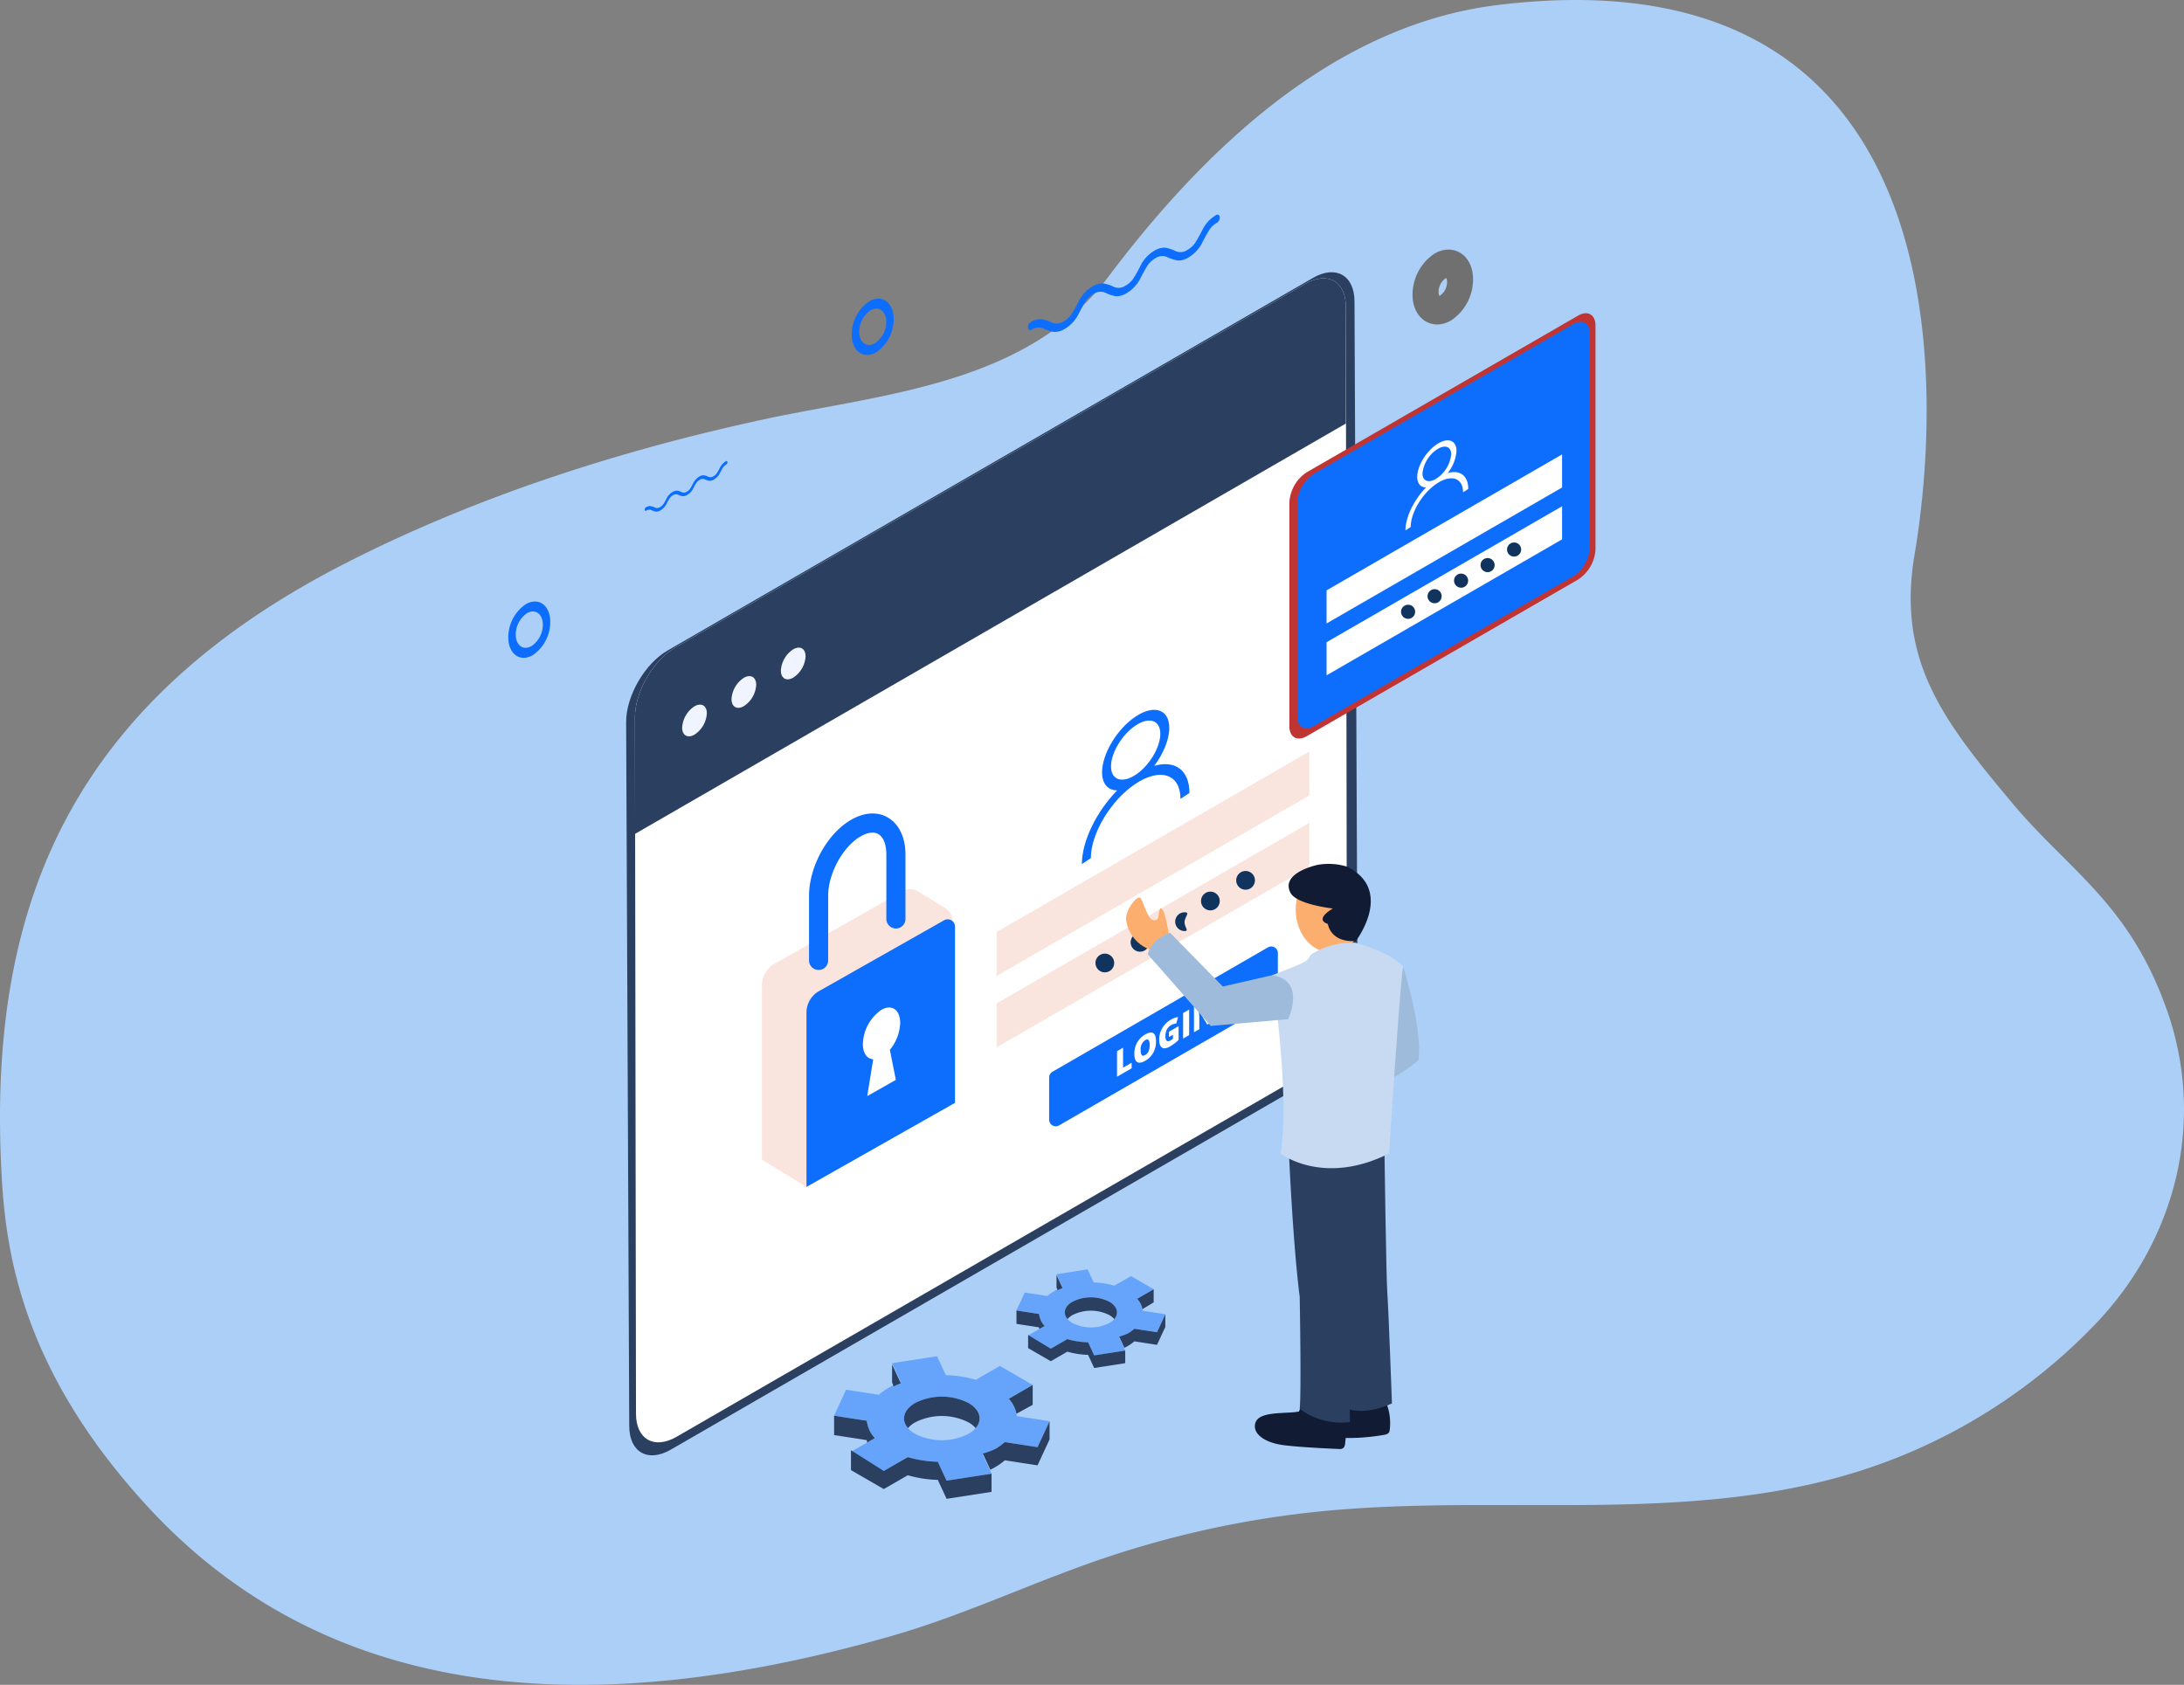 <svg xmlns="http://www.w3.org/2000/svg" width="470.737" height="363.188" viewBox="0 0 470.737 363.188"><rect x="0" y="0" width="470.737" height="363.188" fill="#808080" stroke="none"/><g transform="translate(-493.202 -163.572)"><g transform="translate(493.202 163.572)"><path d="M780.886,348.974c-8.145-22.708-20.971-29.618-33.17-44.184-14.9-17.789-24.949-30.721-21.08-53.6,6.322-37.389,9.028-130.636-89.955-118.448-35.478,4.37-63.513,31.556-83.909,58.694-17.354,23.093-48.572,25.13-73.7,30.513-30.873,6.616-62.324,16.608-90.888,31.247-58.829,30.152-76.4,73.5-74,128.959.724,16.756,3.1,43.148,31.4,74.031,38.2,41.683,93.717,47.265,160.533,28.122,15.295-4.382,29.751-11.255,44.8-16.428a211.373,211.373,0,0,1,48.345-10.5c38.375-3.71,78.155,3,114.968-8.458a121.294,121.294,0,0,0,51.419-31.89C783.23,398.619,789.483,372.942,780.886,348.974Z" transform="translate(-313.972 -131.651)" fill="#abcff7"/><g transform="translate(109.549 46.275)"><g transform="translate(0 0)"><g transform="translate(0)"><g transform="translate(70.221 246.074)"><path d="M1861.968,1538.81l-7.052-1.091-2.6,5.6,7.055,1.091a6.587,6.587,0,0,0,1.733,3.738l-5.163,2.981,7.1,4.1,5.163-2.98a25.973,25.973,0,0,0,6.474,1l1.89,4.073,9.7-1.5-1.889-4.071a17.73,17.73,0,0,0,2.617-1.226,12.982,12.982,0,0,0,2.123-1.511l7.051,1.091,2.6-5.6-7.055-1.091a6.589,6.589,0,0,0-1.732-3.738l5.162-2.98-7.1-4.1-5.163,2.98a25.99,25.99,0,0,0-6.474-1l-1.89-4.073-9.7,1.5,1.889,4.071a17.726,17.726,0,0,0-2.617,1.226A12.994,12.994,0,0,0,1861.968,1538.81Zm7.822,1.779a12.723,12.723,0,0,1,11.512,0c3.179,1.835,3.179,4.811,0,6.646a12.723,12.723,0,0,1-11.512,0C1866.611,1545.4,1866.611,1542.424,1869.79,1540.589Z" transform="translate(-1852.317 -1530.501)" fill="#0d6efd" opacity="0.44"/><g transform="translate(0 1.54)"><path d="M1927.361,1580.369c-2.229-1.833-1.927-4.38.911-6.019a12.723,12.723,0,0,1,11.512,0c2.535,1.464,3.046,3.651,1.539,5.409a5.879,5.879,0,0,0-1.539-1.238,12.722,12.722,0,0,0-11.512,0,5.879,5.879,0,0,0-1.539,1.238A5.092,5.092,0,0,0,1927.361,1580.369Z" transform="translate(-1910.799 -1565.802)" fill="#2b4061"/><path d="M2011.274,1604.942a12.993,12.993,0,0,0,2.123-1.511l7.052,1.091,2.582-5.563.018,0-.018.038.018,0-.018.039.018,0-.018.039.018,0-.018.038.018,0-.018.039.018,0-.018.039.018,0-.018.038.018,0-.018.039.018,0-.018.039.018,0-.018.038.018,0-.018.039.018,0-.018.039.018,0-.018.038.018,0-.018.039.018,0-.018.039.018,0-.018.039.018,0-.018.039.018,0-.018.039.018,0-.018.039.018,0-.018.038.018,0-.018.039.018,0-.018.039.018,0-.018.039.018,0-.018.039.018,0-.018.039.018,0-.018.038.018,0-.018.039.018,0-.018.039.018,0-.018.039.018,0-.018.039.018,0-.018.039.018,0-.018.038.018,0-.018.039.018,0-.018.039.018,0-.018.038.018,0-.018.039.018,0-.018.039.018,0-.018.038.018,0-.018.039.018,0-.018.039.018,0-.018.038.018,0-.018.039.018,0-.018.039.018,0-.018.038.018,0-.018.039.018,0-.018.039.018,0-.018.038.018,0-.018.039.018,0-.018.039.018,0-.018.039.018,0-.018.039.018,0-.018.039.018,0-.018.039.018,0-.018.038.018,0-.018.039.018,0-.018.038.018,0-.018.039.018,0-.018.039.018,0-.018.039.018,0-.018.038.018,0-.018.039.018,0-.018.038.018,0-.018.039.018,0-.018.039.018,0-.018.039.018,0-.018.039.018,0-.018.039.018,0-.018.039.018,0-.018.039.018,0-.018.039.018,0-.018.039.018,0-.018.039.018,0-.018.039.018,0-.018.039.018,0-.018.039.018,0-.018.039.018,0-.018.039.018,0-.018.038.018,0-.018.039.018,0-.018.039.018,0-.018.039.018,0-.018.039.018,0-.018.039.018,0-.018.038.018,0-.018.039.018,0-.018.039.018,0-.018.038.018,0-.018.038.018,0-.018.039.018,0-.018.039.018,0-.018.039.018,0-.018.039.018,0-.018.038.018,0-.018.038.018,0-.018.039.018,0-.018.039.018,0-.018.039.018,0-.018.039.018,0-.018.039.018,0-.018.039.018,0-2.6,5.6-7.052-1.091a13.007,13.007,0,0,1-2.123,1.511c-.324.187-.661.361-1,.529l.277.6-1.889-4.071A17.7,17.7,0,0,0,2011.274,1604.942Z" transform="translate(-1976.59 -1586.457)" fill="#2b4061"/><path d="M1877.091,1635.178l5.163-2.98a25.978,25.978,0,0,0,6.474,1l1.89,4.073,9.7-1.5-.018,0,.018.039-.018,0,.018.038-.018,0,.018.038-.018,0,.018.039-.018,0,.018.038-.018,0,.018.039-.018,0,.018.039-.018,0,.018.038-.018,0,.018.039-.018,0,.018.039-.018,0,.018.038-.018,0,.018.039-.018,0,.018.039-.018,0,.018.039-.018,0,.018.039-.018,0,.018.039-.018,0,.018.039-.018,0,.018.038-.018,0,.018.039-.018,0,.018.039-.018,0,.018.039-.018,0,.018.039-.018,0,.018.038-.018,0,.018.039-.018,0,.018.039-.018,0,.018.039-.018,0,.018.039-.018,0,.018.039-.018,0,.018.039-.018,0,.018.038-.018,0,.018.039-.018,0,.018.039-.018,0,.018.039-.018,0,.018.039-.018,0,.018.039-.018,0,.018.038-.018,0,.018.039-.018,0,.018.039-.018,0,.018.038-.018,0,.018.038-.018,0,.018.039-.018,0,.018.038-.018,0,.018.038-.018,0,.018.039-.018,0,.018.039-.018,0,.018.038-.018,0,.018.039-.018,0,.018.038-.018,0,.018.039-.018,0,.018.039-.018,0,.018.038-.018,0,.018.038-.018,0,.018.039-.018,0,.018.038-.018,0,.018.039-.018,0,.018.039-.018,0,.018.039-.018,0,.018.038-.018,0,.018.039-.018,0,.018.039-.018,0,.018.039-.018,0,.018.039-.018,0,.018.039-.018,0,.018.038-.018,0,.018.039-.018,0,.018.039-.018,0,.018.039-.018,0,.018.039-.018,0,.018.039-.018,0,.018.038-.018,0,.018.039-.018,0,.018.039-.018,0,.018.039-.018,0,.018.039-.018,0,.018.039-.018,0,.018.038-.018,0,.018.039-.018,0,.018.039-.018,0,.018.039-.018,0,.018.039-.018,0,.018.039-.018,0,.018.039-.018,0,.018.038-.018,0,.018.039-.018,0,.018.039-.018,0,.018.038-.018,0,.018.039-.018,0,.018.039-.018,0,.018.038-.018,0,.018.039-.018,0,.018.038-.018,0,.018.038-.018,0,.018.039-.018,0,.018.038-.018,0,.018.039-.018,0,.018.039-.018,0,.018.038-.018,0,.018.038-.018,0,.018.039-.018,0,.018.038-.018,0,.018.038-9.7,1.5-1.89-4.073a26,26,0,0,1-6.474-1l-5.163,2.981-7.1-4.1.036-.021-.036-.021.036-.021-.036-.021.036-.021-.036-.021.036-.021-.036-.021.036-.021-.036-.021.036-.02-.036-.021.036-.021-.036-.021.036-.021-.036-.021.036-.021-.036-.021.036-.021-.036-.021.036-.021-.036-.021.036-.021-.036-.021.036-.021-.036-.021.036-.021-.036-.021.036-.021-.036-.021.036-.021-.036-.021.036-.021-.036-.021.036-.021-.036-.021.036-.021-.036-.021.036-.021-.036-.021.036-.021-.036-.021.036-.021-.036-.021.036-.021-.036-.02.036-.021-.036-.021.036-.021-.036-.021.036-.021-.036-.021.036-.021-.036-.021.036-.021-.036-.021.036-.021-.036-.021.036-.021-.036-.021.036-.021-.036-.021.036-.021-.036-.021.036-.021-.036-.021.036-.021-.036-.021.036-.021-.036-.021.036-.021-.036-.021.036-.021-.036-.021.036-.02-.036-.021.036-.021-.036-.021.036-.021-.036-.021.036-.021-.036-.021.036-.021-.036-.02.036-.021-.036-.021.036-.021-.036-.021.036-.021-.036-.021.036-.021-.036-.021.036-.021-.036-.021.036-.021-.036-.02.036-.021-.036-.021.036-.02-.036-.021.036-.021-.036-.021.036-.021-.036-.021.036-.021-.036-.021.036-.021-.036-.02.036-.021-.036-.021.036-.021-.036-.021.036-.021-.036-.021.036-.021-.036-.021.036-.021-.036-.021.036-.021-.036-.02.036-.021-.036-.021.036-.021-.036-.021.036-.021-.036-.02.036-.021-.036-.021.036-.021-.036-.021.036-.021-.036-.021.036-.02-.036-.021.036-.021-.036-.021.036-.021-.036-.02.036-.021-.036-.021.036-.021-.036-.021.036-.021-.036-.021.036-.021-.036-.021.036-.021-.036-.021.036-.021-.036-.02.036-.021-.036-.021.036-.021-.036-.021.036-.021-.036-.02.036-.021-.036-.021.036-.021-.036-.021.036-.021-.036-.021.036-.021-.036-.021.036-.021-.036-.021.036-.021-.036-.021.036-.021-.036-.021.036-.021-.036-.021.036-.021-.036-.021.036-.021-.036-.021.036-.021-.036-.021.036-.021-.036-.021.036-.021-.036-.021.036-.021-.036-.021.036-.021-.036-.021.036-.021-.036-.021.036-.021-.036-.021.036-.02-.036-.021.036-.021-.036-.021.036-.021-.036-.021.036-.021-.036-.021.036-.021-.036-.02.036-.021-.036-.021Z" transform="translate(-1866.364 -1611.987)" fill="#2b4061"/><path d="M1852.335,1593.006l-.018,0,7.055,1.091a6.587,6.587,0,0,0,1.733,3.738l-1.657.957c-.033-.174-.06-.349-.075-.524l-7.055-1.091.018-.038-.018,0,.018-.039-.018,0,.018-.038-.018,0,.018-.038-.018,0,.018-.039-.018,0,.018-.038-.018,0,.018-.039-.018,0,.018-.039-.018,0,.018-.039-.018,0,.018-.038-.018,0,.018-.039-.018,0,.018-.039-.018,0,.018-.039-.018,0,.018-.039-.018,0,.018-.039-.018,0,.018-.039-.018,0,.018-.039-.018,0,.018-.039-.018,0,.018-.038-.018,0,.018-.038-.018,0,.018-.039-.018,0,.018-.039-.018,0,.018-.039-.018,0,.018-.039-.018,0,.018-.038-.018,0,.018-.038-.018,0,.018-.039-.018,0,.018-.038-.018,0,.018-.039-.018,0,.018-.039-.018,0,.018-.039-.018,0,.018-.038-.018,0,.018-.039-.018,0,.018-.038-.018,0,.018-.039-.018,0,.018-.039-.018,0,.018-.039-.018,0,.018-.038-.018,0,.018-.039-.018,0,.018-.038-.018,0,.018-.039-.018,0,.018-.039-.018,0,.018-.039-.018,0,.018-.038-.018,0,.018-.039-.018,0,.018-.038-.018,0,.018-.039-.018,0,.018-.039-.018,0,.018-.039-.018,0,.018-.039-.018,0,.018-.039-.018,0,.018-.038-.018,0,.018-.038-.018,0,.018-.039-.018,0,.018-.039-.018,0,.018-.039-.018,0,.018-.039-.018,0,.018-.039-.018,0,.018-.039-.018,0,.018-.038-.018,0,.018-.039-.018,0,.018-.039-.018,0,.018-.038-.018,0,.018-.039-.018,0,.018-.039-.018,0,.018-.038-.018,0,.018-.039-.018,0,.018-.038-.018,0,.018-.039-.018,0,.018-.039-.018,0,.018-.038-.018,0,.018-.038-.018,0,.018-.039-.018,0,.018-.038-.018,0,.018-.039-.018,0,.018-.039-.018,0,.018-.038-.018,0,.018-.038-.018,0,.018-.039-.018,0,.018-.038-.018,0,.018-.039-.018,0,.018-.039-.018,0,.018-.038-.018,0,.018-.038-.018,0,.018-.039-.018,0,.018-.039-.018,0,.018-.039-.018,0,.018-.039-.018,0,.018-.038-.018,0,.018-.038-.018,0,.018-.039-.018,0,.018-.039-.018,0,.018-.039-.018,0,.018-.038-.018,0,.018-.038-.018,0,.018-.039-.018,0,.018-.039-.018,0,.018-.039-.018,0,.018-.039-.018,0,.018-.038-.018,0Z" transform="translate(-1852.317 -1581.723)" fill="#2b4061"/><path d="M1913.546,1542.736l-.277-.6.018,0-.018-.038.018,0-.018-.039.018,0-.018-.039.018,0-.018-.039.018,0-.018-.039.018,0-.018-.039.018,0-.018-.039.018,0-.018-.039.018,0-.018-.039.018,0-.018-.038.018,0-.018-.039.018,0-.018-.039.018,0-.018-.039.018,0-.018-.039.018,0-.018-.039.018,0-.018-.039.018,0-.018-.038.018,0-.018-.039.018,0-.018-.039.018,0-.018-.039.018,0-.018-.039.018,0-.018-.038.018,0-.018-.039.018,0-.018-.039.018,0-.018-.039.018,0-.018-.039.018,0-.018-.039.018,0-.018-.039.018,0-.018-.038.018,0-.018-.039.018,0-.018-.039.018,0-.018-.038.018,0-.018-.039.018,0-.018-.039.018,0-.018-.038.018,0-.018-.039.018,0-.018-.039.018,0-.018-.039.018,0-.018-.039.018,0-.018-.038.018,0-.018-.038.018,0-.018-.039.018,0-.018-.039.018,0-.018-.038.018,0-.018-.039.018,0-.018-.038.018,0-.018-.038.018,0-.018-.039.018,0-.018-.039.018,0-.018-.039.018,0-.018-.039.018,0-.018-.038.018,0-.018-.039.018,0-.018-.039.018,0-.018-.039.018,0-.018-.039.018,0-.018-.038.018,0-.018-.038.018,0-.018-.039.018,0-.018-.039.018,0-.018-.039.018,0-.018-.039.018,0-.018-.038.018,0-.018-.039.018,0-.018-.039.018,0-.018-.039.018,0-.018-.039.018,0-.018-.039.018,0-.018-.038.018,0-.018-.039.018,0-.018-.039.018,0-.018-.039.018,0-.018-.039.018,0-.018-.039.018,0-.018-.038.018,0-.018-.039.018,0-.018-.039.018,0-.018-.039.018,0-.018-.039.018,0-.018-.039.018,0-.018-.038.018,0-.018-.038.018,0-.018-.038.018,0-.018-.038.018,0-.018-.039.018,0-.018-.039.018,0-.018-.039.018,0-.018-.039.018,0-.018-.038.018,0-.018-.038.018,0-.018-.038.018,0-.018-.039.018,0-.018-.039.018,0-.018-.038.018,0-.018-.038.018,0-.018-.039.018,0-.018-.038.018,0-.018-.038.018,0-.018-.039.018,0-.018-.039.018,0,1.872,4.033c-.557.21-1.094.444-1.613.7Z" transform="translate(-1900.767 -1538.007)" fill="#2b4061"/><path d="M2037.637,1566.891a6.812,6.812,0,0,0-1.657-3.214l5.162-2.98-.036.021.036.021-.036.021.036.021-.036.021.036.021-.036.02.036.021-.036.021.036.021-.036.021.036.021-.036.02.036.021-.036.021.036.021-.036.021.036.021-.036.021.036.021-.036.021.036.021-.036.021.036.021-.036.02.036.021-.036.02.036.021-.036.021.036.021-.036.021.036.021-.036.021.036.021-.036.021.036.021-.036.02.036.021-.036.02.036.021-.036.021.036.021-.036.021.036.021-.036.021.036.021-.036.021.036.02-.036.021.036.021-.036.02.036.021-.036.021.036.021-.036.021.036.021-.036.021.036.021-.036.021.036.02-.036.021.036.021-.036.021.036.021-.036.021.036.021-.036.021.036.021-.036.021.036.021-.036.021.036.02-.036.021.036.021-.036.021.036.021-.036.021.036.021-.036.021.036.021-.036.021.036.021-.036.021.036.021-.036.021.036.021-.036.021.036.021-.036.021.036.021-.036.021.036.021-.036.021.036.021-.036.021.036.021-.036.021.036.021-.036.02.036.021-.036.021.036.021-.036.021.036.021-.036.021.036.021-.036.021.036.021-.036.021.036.021-.036.021.036.021-.036.021.036.021-.036.021.036.021-.036.021.036.021-.036.021.036.021-.036.021.036.021-.036.02.036.021-.036.02.036.021-.036.021.036.021-.036.021.036.021-.036.021.036.021-.036.021.036.021-.036.021.036.021-.036.021.036.021-.036.021.036.021-.036.021.036.021-.036.021.036.021-.036.021.036.02-.036.021.036.02-.036.021.036.021-.036.021.036.02-.036.021.036.02-.036.021.036.021-.036.021.036.021-.036.021.036.021-.036.02.036.021-.036.021.036.02-.036.021.036.02-.036.021.036.021-.036.021.036.021-.036.021.036.021-.036.021.036.021-.036.021.036.021-.036.021.036.02-.036.021.036.021-.036.021.036.021-.036.021.036.021-.036.021.036.021-.036.021.036.021-.036.021.036.021-.036.021.036.02-.036.021.036.021-.036.021.036.021-.036.021.036.021-.036.021.036.021-.036.021.036.021Z" transform="translate(-1998.309 -1556.043)" fill="#2b4061"/></g></g><g transform="translate(109.531 227.357)"><path d="M2050.636,1444.993l-4.872-.754-1.8,3.87,4.874.754a4.553,4.553,0,0,0,1.2,2.582l-3.567,2.059,4.907,2.833,3.567-2.059a17.965,17.965,0,0,0,4.473.691l1.306,2.814,6.7-1.037-1.305-2.813a12.237,12.237,0,0,0,1.808-.847,9,9,0,0,0,1.467-1.044l4.872.754,1.8-3.87-4.874-.754a4.552,4.552,0,0,0-1.2-2.582l3.567-2.059-4.908-2.833-3.567,2.059a17.959,17.959,0,0,0-4.473-.691l-1.306-2.814-6.7,1.037,1.305,2.813a12.287,12.287,0,0,0-1.808.847A9,9,0,0,0,2050.636,1444.993Zm5.4,1.229a8.79,8.79,0,0,1,7.954,0c2.2,1.268,2.2,3.324,0,4.592a8.79,8.79,0,0,1-7.954,0C2053.844,1449.546,2053.844,1447.49,2056.041,1446.222Z" transform="translate(-2043.968 -1439.252)" fill="#0d6efd" opacity="0.44"/><g transform="translate(0 1.064)"><path d="M2095.817,1473.706c-1.54-1.267-1.332-3.026.629-4.158a8.792,8.792,0,0,1,7.954,0c1.751,1.011,2.1,2.523,1.063,3.737a4.069,4.069,0,0,0-1.063-.855,8.791,8.791,0,0,0-7.954,0,4.064,4.064,0,0,0-1.063.855A3.516,3.516,0,0,0,2095.817,1473.706Z" transform="translate(-2084.373 -1463.641)" fill="#2b4061"/><path d="M2153.793,1490.684a8.979,8.979,0,0,0,1.467-1.044l4.872.754,1.784-3.844.012,0-.012.026.012,0-.012.026.012,0-.012.026.012,0-.012.026.012,0-.012.027.012,0-.012.027.012,0-.012.027.012,0-.012.027.012,0-.012.027.012,0-.012.026.012,0-.012.027.012,0-.012.026.012,0-.012.026.012,0-.012.027.012,0-.012.027.012,0-.012.027.012,0-.012.027.012,0-.012.027.012,0-.012.027.012,0-.012.027.012,0-.012.027.012,0-.012.026.012,0-.012.026.012,0-.012.026.012,0-.012.027.012,0-.012.027.012,0-.012.027.012,0-.012.027.012,0-.012.027.012,0-.012.027.012,0-.012.026.012,0-.012.027.012,0-.012.027.012,0-.012.026.012,0-.012.027.012,0-.012.027.012,0-.012.027.012,0-.012.027.012,0-.012.027.012,0-.012.027.012,0-.012.027.012,0-.012.027.012,0-.012.026.012,0-.012.026.012,0-.012.027.012,0-.012.027.012,0-.012.027.012,0-.012.027.012,0-.012.027.012,0-.012.027.012,0-.012.027.012,0-.012.027.012,0-.012.027.012,0-.012.026.012,0-.012.027.012,0-.012.027.012,0-.012.027.012,0-.012.027.012,0-.012.027.012,0-.012.027.012,0-.012.027.012,0-.012.027.012,0-.012.027.012,0-.012.027.012,0-.012.027.012,0-.012.027.012,0-.012.027.012,0-.012.027.012,0-.012.027.012,0-.012.027.012,0-.012.027.012,0-.012.027.012,0-.012.026.012,0-.012.027.012,0-.012.027.012,0-.012.027.012,0-.012.027.012,0-.012.027.012,0-.012.027.012,0-.012.027.012,0-.012.027.012,0-.012.027.012,0-.012.027.012,0-.012.027.012,0-.012.027.012,0-.012.026.012,0-.012.027.012,0-.012.027.012,0-.012.027.012,0-.012.027.012,0-.012.027.012,0-.012.027.012,0-.012.026.012,0-.012.026.012,0-.012.026.012,0-.012.026.012,0-.012.027.012,0-.012.027.012,0-.012.027.012,0-.012.027.012,0-1.8,3.87-4.872-.754a8.987,8.987,0,0,1-1.467,1.044c-.224.129-.457.25-.694.365l.191.412-1.305-2.813A12.223,12.223,0,0,0,2153.793,1490.684Z" transform="translate(-2129.83 -1477.912)" fill="#2b4061"/><path d="M2061.084,1511.575l3.567-2.059a17.955,17.955,0,0,0,4.473.691l1.306,2.814,6.7-1.037-.012,0,.012.027-.012,0,.012.027-.012,0,.012.027-.012,0,.012.027-.012,0,.012.027-.012,0,.012.027-.012,0,.012.027-.012,0,.012.026-.012,0,.012.026-.012,0,.012.027-.012,0,.012.027-.012,0,.012.027-.012,0,.012.027-.012,0,.012.027-.012,0,.012.027-.012,0,.012.027-.012,0,.012.027-.012,0,.012.027-.012,0,.012.026-.012,0,.012.026-.012,0,.012.027-.012,0,.012.027-.012,0,.012.027-.012,0,.012.027-.012,0,.012.027-.012,0,.012.027-.012,0,.012.026-.012,0,.012.026-.012,0,.012.026-.012,0,.012.026-.012,0,.012.027-.012,0,.012.027-.012,0,.012.027-.012,0,.012.027-.012,0,.012.027-.012,0,.012.027-.012,0,.012.027-.012,0,.012.026-.012,0,.012.026-.012,0,.012.026-.012,0,.012.027-.012,0,.012.027-.012,0,.012.027-.012,0,.012.027-.012,0,.012.027-.012,0,.012.027-.012,0,.012.027-.012,0,.012.027-.012,0,.012.026-.012,0,.012.026-.012,0,.012.027-.012,0,.012.027-.012,0,.012.027-.012,0,.012.027-.012,0,.012.027-.012,0,.012.027-.012,0,.012.027-.012,0,.012.027-.012,0,.012.027-.012,0,.012.026-.012,0,.012.027-.012,0,.012.027-.012,0,.012.027-.012,0,.012.027-.012,0,.012.027-.012,0,.012.027-.012,0,.012.027-.012,0,.012.027-.012,0,.012.027-.012,0,.012.026-.012,0,.012.027-.012,0,.012.027-.012,0,.012.027-.012,0,.012.026-.012,0,.012.027-.012,0,.012.027-.012,0,.012.027-.012,0,.012.027-.012,0,.012.027-.012,0,.012.026-.012,0,.012.027-.012,0,.012.027-.012,0,.012.027-.012,0,.012.027-.012,0,.012.027-.012,0,.012.027-.012,0,.012.027-.012,0,.012.027-.012,0,.012.027-.012,0,.012.026-.012,0,.012.027-.012,0,.012.026-.012,0,.012.027-.012,0,.012.027-.012,0,.012.027-.012,0,.012.027-.012,0,.012.027-.012,0,.012.027-.012,0,.012.027-.012,0,.012.026-.012,0,.012.026-6.7,1.037-1.306-2.814a17.966,17.966,0,0,1-4.473-.691l-3.567,2.059-4.907-2.833.025-.014-.025-.014.025-.014-.025-.014.025-.014-.025-.014.025-.014-.025-.014.025-.014-.025-.014.025-.014-.025-.014.025-.014-.025-.014.025-.014-.025-.014.025-.014-.025-.014.025-.014-.025-.014.025-.014-.025-.014.025-.014-.025-.015.025-.014-.025-.014.025-.014-.025-.014.025-.014-.025-.014.025-.014-.025-.014.025-.014-.025-.014.025-.014-.025-.014.025-.014-.025-.014.025-.014-.025-.014.025-.014-.025-.014.025-.014-.025-.014.025-.014-.025-.014.025-.014-.025-.014.025-.014-.025-.014.025-.014-.025-.014.025-.014-.025-.014.025-.014-.025-.014.025-.014-.025-.014.025-.014-.025-.014.025-.014-.025-.014.025-.014-.025-.014.025-.014-.025-.014.025-.014-.025-.014.025-.014-.025-.014.025-.014-.025-.014.025-.014-.025-.014.025-.014-.025-.014.025-.014-.025-.014.025-.014-.025-.014.025-.014-.025-.014.025-.014-.025-.014.025-.014-.025-.014.025-.014-.025-.014.025-.014-.025-.014.025-.014-.025-.014.025-.014-.025-.014.025-.014-.025-.014.025-.014-.025-.014.025-.014-.025-.014.025-.014-.025-.014.025-.014-.025-.014.025-.014-.025-.014.025-.014-.025-.014.025-.014-.025-.014.025-.014-.025-.014.025-.014-.025-.014.025-.014-.025-.014.025-.014-.025-.014.025-.014-.025-.014.025-.014-.025-.014.025-.014-.025-.014.025-.014-.025-.014.025-.014-.025-.014.025-.014-.025-.014.025-.014-.025-.014.025-.014-.025-.014.025-.014-.025-.014.025-.014-.025-.014.025-.014-.025-.014.025-.014-.025-.014.025-.014-.025-.014.025-.014-.025-.014.025-.014-.025-.014.025-.014-.025-.014.025-.014-.025-.014.025-.014-.025-.014.025-.014-.025-.014.025-.014-.025-.014.025-.014-.025-.014.025-.014-.025-.014.025-.014-.025-.014.025-.014-.025-.014.025-.014-.025-.014.025-.014-.025-.014.025-.014-.025-.014.025-.014-.025-.014.025-.014-.025-.014.025-.014-.025-.014.025-.014-.025-.014.025-.014-.025-.014.025-.014-.025-.014.025-.014-.025-.014.025-.015-.025-.014.025-.014-.025-.014.025-.014-.025-.014.025-.015-.025-.014.025-.014-.025-.014.025-.014-.025-.014.025-.014-.025-.014.025-.014-.025-.014Z" transform="translate(-2053.673 -1495.552)" fill="#2b4061"/><path d="M2043.98,1482.437l-.012,0,4.874.754a4.554,4.554,0,0,0,1.2,2.582l-1.145.661c-.023-.12-.041-.241-.052-.362l-4.874-.754.012-.027-.012,0,.012-.027-.012,0,.012-.027-.012,0,.012-.027-.012,0,.012-.027-.012,0,.012-.027-.012,0,.012-.027-.012,0,.012-.027-.012,0,.012-.027-.012,0,.012-.027-.012,0,.012-.027-.012,0,.012-.027-.012,0,.012-.027-.012,0,.012-.026-.012,0,.012-.027-.012,0,.012-.027-.012,0,.012-.027-.012,0,.012-.027-.012,0,.012-.027-.012,0,.012-.027-.012,0,.012-.027-.012,0,.012-.027-.012,0,.012-.026-.012,0,.012-.027-.012,0,.012-.027-.012,0,.012-.027-.012,0,.012-.027-.012,0,.012-.027-.012,0,.012-.027-.012,0,.012-.027-.012,0,.012-.027-.012,0,.012-.027-.012,0,.012-.027-.012,0,.012-.026-.012,0,.012-.026-.012,0,.012-.026-.012,0,.012-.027-.012,0,.012-.027-.012,0,.012-.027-.012,0,.012-.027-.012,0,.012-.027-.012,0,.012-.027-.012,0,.012-.026-.012,0,.012-.026-.012,0,.012-.026-.012,0,.012-.027-.012,0,.012-.027-.012,0,.012-.027-.012,0,.012-.027-.012,0,.012-.027-.012,0,.012-.027-.012,0,.012-.027-.012,0,.012-.026-.012,0,.012-.026-.012,0,.012-.026-.012,0,.012-.026-.012,0,.012-.027-.012,0,.012-.027-.012,0,.012-.027-.012,0,.012-.027-.012,0,.012-.027-.012,0,.012-.027-.012,0,.012-.027-.012,0,.012-.026-.012,0,.012-.026-.012,0,.012-.026-.012,0,.012-.027-.012,0,.012-.027-.012,0,.012-.027-.012,0,.012-.027-.012,0,.012-.027-.012,0,.012-.027-.012,0,.012-.026-.012,0,.012-.026-.012,0,.012-.026-.012,0,.012-.026-.012,0,.012-.027-.012,0,.012-.027-.012,0,.012-.027-.012,0,.012-.027-.012,0,.012-.027-.012,0,.012-.027-.012,0,.012-.027-.012,0,.012-.027-.012,0,.012-.027-.012,0,.012-.026-.012,0,.012-.027-.012,0,.012-.027-.012,0,.012-.027-.012,0,.012-.027-.012,0,.012-.027-.012,0,.012-.027-.012,0,.012-.027-.012,0,.012-.027-.012,0,.012-.027-.012,0,.012-.026-.012,0,.012-.027-.012,0,.012-.027-.012,0,.012-.027-.012,0,.012-.027-.012,0Z" transform="translate(-2043.968 -1474.641)" fill="#2b4061"/><path d="M2086.271,1447.7l-.191-.413.012,0-.012-.027.012,0-.012-.027.012,0-.012-.027.012,0-.012-.027.012,0-.012-.027.012,0-.012-.027.012,0-.012-.027.012,0-.012-.027.012,0-.012-.026.012,0-.012-.027.012,0-.012-.027.012,0-.012-.027.012,0-.012-.027.012,0-.012-.027.012,0-.012-.027.012,0-.012-.027.012,0-.012-.027.012,0-.012-.026.012,0-.012-.026.012,0-.012-.027.012,0-.012-.027.012,0-.012-.027.012,0-.012-.027.012,0-.012-.027.012,0-.012-.027.012,0-.012-.027.012,0-.012-.027.012,0-.012-.027.012,0-.012-.026.012,0-.012-.027.012,0-.012-.027.012,0-.012-.027.012,0-.012-.027.012,0-.012-.027.012,0-.012-.027.012,0-.012-.027.012,0-.012-.027.012,0-.012-.027.012,0-.012-.026.012,0-.012-.027.012,0-.012-.026.012,0-.012-.027.012,0-.012-.027.012,0-.012-.027.012,0-.012-.027.012,0-.012-.027.012,0-.012-.027.012,0-.012-.026.012,0-.012-.026.012,0-.012-.026.012,0-.012-.026.012,0-.012-.027.012,0-.012-.027.012,0-.012-.027.012,0-.012-.027.012,0-.012-.027.012,0-.012-.027.012,0-.012-.027.012,0-.012-.026.012,0-.012-.026.012,0-.012-.027.012,0-.012-.027.012,0-.012-.027.012,0-.012-.027.012,0-.012-.027.012,0-.012-.027.012,0-.012-.027.012,0-.012-.027.012,0-.012-.026.012,0-.012-.026.012,0-.012-.026.012,0-.012-.027.012,0-.012-.027.012,0-.012-.027.012,0-.012-.027.012,0-.012-.027.012,0-.012-.027.012,0-.012-.027.012,0-.012-.026.012,0-.012-.026.012,0-.012-.026.012,0-.012-.026.012,0-.012-.027.012,0-.012-.027.012,0-.012-.027.012,0-.012-.027.012,0-.012-.027.012,0-.012-.027.012,0-.012-.027.012,0-.012-.027.012,0-.012-.026.012,0-.012-.027.012,0-.012-.027.012,0-.012-.027.012,0-.012-.027.012,0-.012-.027.012,0-.012-.027.012,0-.012-.027.012,0-.012-.027.012,0-.012-.027.012,0,1.293,2.786c-.385.145-.756.307-1.115.482Z" transform="translate(-2077.442 -1444.437)" fill="#2b4061"/><path d="M2172.008,1464.394a4.707,4.707,0,0,0-1.145-2.22l3.567-2.059-.025.014.025.014-.025.014.025.014-.025.014.025.014-.025.014.025.014-.025.014.025.014-.025.014.025.014-.025.014.025.014-.025.014.025.014-.025.014.025.014-.025.014.025.014-.025.014.025.014-.025.014.025.014-.025.014.025.014-.025.014.025.014-.025.014.025.014-.025.014.025.014-.025.014.025.014-.025.014.025.014-.025.014.025.014-.025.014.025.014-.025.014.025.014-.025.014.025.014-.025.014.025.014-.025.014.025.014-.025.014.025.014-.025.014.025.014-.025.014.025.014-.025.014.025.014-.025.014.025.014-.025.014.025.014-.025.014.025.014-.025.014.025.014-.025.014.025.014-.025.014.025.014-.025.014.025.014-.025.014.025.014-.025.014.025.014-.025.014.025.014-.025.014.025.014-.025.014.025.014-.025.014.025.014-.025.014.025.014-.025.014.025.014-.025.014.025.014-.025.014.025.014-.025.014.025.014-.025.014.025.014-.025.014.025.014-.025.014.025.014-.025.014.025.014-.025.014.025.014-.025.014.025.014-.025.014.025.014-.025.014.025.014-.025.014.025.014-.025.014.025.014-.025.014.025.014-.025.014.025.014-.025.014.025.014-.025.014.025.014-.025.014.025.014-.025.014.025.014-.025.014.025.014-.025.014.025.014-.025.014.025.014-.025.014.025.014-.025.014.025.014-.025.014.025.014-.025.014.025.014-.025.014.025.014-.025.014.025.014-.025.014.025.014-.025.014.025.014-.025.014.025.014-.025.014.025.014-.025.014.025.014-.025.014.025.014-.025.014.025.014-.025.014.025.014-.025.014.025.014-.025.014.025.014-.025.014.025.014-.025.014.025.014-.025.014.025.014-.025.014.025.014-.025.014.025.014-.025.014.025.014-.025.014.025.014-.025.014.025.014-.025.014.025.014-.025.014.025.014-.025.014.025.014-.025.014.025.014-.025.014.025.014-.025.014.025.014-.025.014.025.014-.025.014.025.014-.025.014.025.014-.025.014.025.014-.025.014.025.014-.025.014.025.014Z" transform="translate(-2144.836 -1456.898)" fill="#2b4061"/></g></g><g transform="translate(25.408 12.408)"><path d="M1781.888,392.5,1642.776,472.82c-4.916,2.839-8.939,9.776-8.939,15.417l.669,151.76c0,5.642,4.022,7.934,8.939,5.1l139.112-80.317c4.917-2.839,8.938-9.775,8.938-15.417l-.669-151.76C1790.826,391.958,1786.8,389.665,1781.888,392.5Z" transform="translate(-1633.837 -391.285)" fill="#2b4061" fill-rule="evenodd"/><path d="M1787.6,398.823l-135.773,78.388c-4.8,2.771-8.724,9.541-8.724,15.046l.226,150.144c0,5.506,3.925,7.744,8.724,4.974l135.773-78.389c4.8-2.771,8.724-9.542,8.724-15.047l-.226-150.144C1796.325,398.29,1792.4,396.052,1787.6,398.823Z" transform="translate(-1641.203 -396.332)" fill="#fff" fill-rule="evenodd"/><path d="M1787.6,398.823l-135.773,78.389c-4.8,2.771-8.724,9.541-8.724,15.046v25.154l153.221-88.462V403.8C1796.325,398.29,1792.4,396.052,1787.6,398.823Z" transform="translate(-1641.203 -396.331)" fill="#2b4061" fill-rule="evenodd"/><g transform="translate(12.074 80.921)"><path d="M1799.117,792.278a5.875,5.875,0,0,0,2.661-4.588c0-1.681-1.195-2.362-2.661-1.516a5.876,5.876,0,0,0-2.66,4.588C1796.457,792.443,1797.652,793.123,1799.117,792.278Z" transform="translate(-1775.176 -785.81)" fill="#f0f4ff" fill-rule="evenodd"/><path d="M1747.241,822.23a5.875,5.875,0,0,0,2.66-4.588c0-1.681-1.2-2.362-2.66-1.517a5.876,5.876,0,0,0-2.66,4.588C1744.581,822.395,1745.776,823.075,1747.241,822.23Z" transform="translate(-1733.941 -809.618)" fill="#f0f4ff" fill-rule="evenodd"/><path d="M1695.365,852.18a5.877,5.877,0,0,0,2.66-4.587c0-1.681-1.2-2.362-2.66-1.517a5.876,5.876,0,0,0-2.661,4.589C1692.7,852.345,1693.9,853.026,1695.365,852.18Z" transform="translate(-1692.704 -833.426)" fill="#f0f4ff" fill-rule="evenodd"/></g></g><g transform="translate(54.682 129.079)"><g transform="translate(0 16.32)"><path d="M1776.557,1097.97l9.594,5.888,22.425-24.019,8.944-32.441a3.251,3.251,0,0,0-1.434-3.635l-5.887-3.613a3.23,3.23,0,0,0-3.28-.058l-27.65,15.657a5.347,5.347,0,0,0-2.712,4.652Z" transform="translate(-1776.557 -1039.672)" fill="#f9e4de"/></g><g transform="translate(9.594 22.813)"><path d="M1823.331,1129.023l32.018-18.131v-37.983a1.575,1.575,0,0,0-2.351-1.371l-26.955,15.264a5.345,5.345,0,0,0-2.712,4.651Z" transform="translate(-1823.331 -1071.331)" fill="#0d6efd"/><path d="M1882.61,1171.906a9.234,9.234,0,0,1,4.019-7.384c2.22-1.257,4.02.011,4.02,2.831a9.633,9.633,0,0,1-2.223,5.805l1.29,6.475-6.172,3.5,1.29-7.936C1883.52,1175.1,1882.61,1173.9,1882.61,1171.906Z" transform="translate(-1870.451 -1145.022)" fill="#fff"/></g><g transform="translate(10.148)"><path d="M1828.094,993.846a2.059,2.059,0,0,0,2.06-2.059V977.871c0-4.928,3.317-10.865,7.243-12.961,1.423-.761,2.7-.884,3.593-.347,1.086.652,1.709,2.258,1.709,4.408v13.915a2.06,2.06,0,0,0,4.119,0V968.971c0-3.633-1.352-6.527-3.709-7.941-2.183-1.313-4.9-1.223-7.653.245-5.284,2.822-9.422,10.112-9.422,16.6v13.915A2.059,2.059,0,0,0,1828.094,993.846Z" transform="translate(-1826.034 -960.107)" fill="#0d6efd"/></g></g><path d="M2128.366,863.251c1.956-2.591,3.249-5.666,3.249-8.185,0-3.995-3.25-5.1-7.244-2.455s-7.245,8.039-7.245,12.034c0,2.519,1.293,3.884,3.249,3.889-4.426,4.559-7.6,10.9-7.6,15.888l1.932-1.277c0-5.326,4.333-12.524,9.659-16.045s9.659-2.053,9.659,3.273l1.932-1.277C2135.962,864.111,2132.792,861.959,2128.366,863.251Zm-4,1.917c-2.929,1.937-5.313,1.129-5.313-1.8s2.383-6.888,5.313-8.825,5.313-1.129,5.313,1.8S2127.3,863.232,2124.371,865.168Z" transform="translate(-1989.135 -744.438)" fill="#0d6efd"/><g transform="translate(105.256 115.72)"><path d="M2090.531,904.445l-67.4,38.914v-9.471l67.4-38.914Z" transform="translate(-2023.129 -894.974)" fill="#f9e4de"/></g><g transform="translate(105.256 131.106)"><path d="M2090.531,979.458l-67.4,38.914V1008.9l67.4-38.914Z" transform="translate(-2023.129 -969.988)" fill="#f9e4de"/><g transform="translate(21.304 10.362)"><circle cx="2.024" cy="2.024" r="2.024" transform="translate(0 17.816)" fill="#11345e"/><circle cx="2.024" cy="2.024" r="2.024" transform="translate(7.584 13.362)" fill="#11345e"/><path d="M2212.939,1066.037c-.04,1.117,1.073,1.99-.043,1.95a2.024,2.024,0,1,1,.145-4.045C2214.157,1063.982,2212.979,1064.92,2212.939,1066.037Z" transform="translate(-2193.725 -1055.032)" fill="#11345e"/><circle cx="2.024" cy="2.024" r="2.024" transform="translate(22.752 4.454)" fill="#11345e"/><circle cx="2.024" cy="2.024" r="2.024" transform="translate(30.336)" fill="#11345e"/></g></g><g transform="translate(116.581 157.748)"><path d="M2126.927,1111.633l-46.437,26.811a1.431,1.431,0,0,1-2.147-1.239v-9.085a1.431,1.431,0,0,1,.716-1.239l46.438-26.81a1.431,1.431,0,0,1,2.146,1.239v9.085A1.431,1.431,0,0,1,2126.927,1111.633Z" transform="translate(-2078.343 -1099.876)" fill="#0d6efd"/><g transform="translate(14.633 10.351)"><path d="M2149.687,1212.5v-5.506l1.3-.749v4.305l1.848-1.067v1.2Z" transform="translate(-2149.687 -1194.775)" fill="#fff"/><path d="M2172.566,1192.224a4.96,4.96,0,0,1-.594,2.456,4.532,4.532,0,0,1-1.74,1.727q-1.129.652-1.731.273t-.6-1.769a4.922,4.922,0,0,1,.6-2.446,4.549,4.549,0,0,1,1.741-1.731q1.145-.661,1.737-.283T2172.566,1192.224Zm-3.3,1.907q0,1.6.968,1.038a1.739,1.739,0,0,0,.73-.81,3.277,3.277,0,0,0,.238-1.346,1.659,1.659,0,0,0-.241-1.079q-.241-.254-.72.022A2.294,2.294,0,0,0,2169.264,1194.131Z" transform="translate(-2164.164 -1182.116)" fill="#fff"/><path d="M2196.119,1177.28l2.071-1.2v2.968a9.423,9.423,0,0,1-1.854,1.4q-1.11.641-1.715.252t-.606-1.756a4.756,4.756,0,0,1,.663-2.458,5.028,5.028,0,0,1,1.858-1.815,4.729,4.729,0,0,1,.855-.4,2.935,2.935,0,0,1,.7-.156l-.41,1.4a2.366,2.366,0,0,0-1.139.364,2.225,2.225,0,0,0-.878.931,3,3,0,0,0-.31,1.39,1.345,1.345,0,0,0,.281,1.015q.28.243.809-.062a3.683,3.683,0,0,0,.532-.371v-.863l-.856.495Z" transform="translate(-2184.923 -1169.248)" fill="#fff"/><path d="M2219.14,1172.383v-5.506l1.3-.752v5.506Z" transform="translate(-2204.895 -1162.887)" fill="#fff"/><path d="M2235.118,1155.85l-1.7.982-1.753-2.868-.03.017q.062.879.063,1.361v2.482l-1.149.663v-5.507l1.693-.978,1.746,2.819.02-.011q-.046-.806-.046-1.311v-2.489l1.155-.667Z" transform="translate(-2213.964 -1150.343)" fill="#fff"/></g></g><g transform="translate(168.361 21.25)"><path d="M2393.016,434.908l-58.469,33.757a8.31,8.31,0,0,0-3.757,6.48v48.27c0,2.371,1.691,3.335,3.757,2.142l58.469-33.757a8.309,8.309,0,0,0,3.757-6.48V437.05C2396.773,434.679,2395.082,433.715,2393.016,434.908Z" transform="translate(-2330.789 -434.396)" fill="#c13434" fill-rule="evenodd"/><path d="M2398.6,443.914l-55.875,32.26a7.94,7.94,0,0,0-3.59,6.193v46.128c0,2.266,1.616,3.187,3.59,2.047l55.875-32.26a7.941,7.941,0,0,0,3.59-6.193V445.961C2402.194,443.7,2400.578,442.774,2398.6,443.914Z" transform="translate(-2337.425 -441.573)" fill="#0d6efd" fill-rule="evenodd"/><path d="M2461.865,575.043a8.591,8.591,0,0,0,1.9-4.78c0-2.333-1.9-2.976-4.23-1.434s-4.23,4.694-4.23,7.027c0,1.471.755,2.268,1.9,2.271-2.584,2.662-4.436,6.367-4.436,9.278l1.128-.746c0-3.11,2.53-7.313,5.64-9.37s5.641-1.2,5.641,1.911l1.128-.746C2466.3,575.545,2464.449,574.289,2461.865,575.043Zm-2.333,1.119c-1.711,1.131-3.1.659-3.1-1.051a7.15,7.15,0,0,1,3.1-5.153c1.711-1.131,3.1-.66,3.1,1.051A7.151,7.151,0,0,1,2459.532,576.163Z" transform="translate(-2427.745 -540.589)" fill="#fff"/><g transform="translate(8.019 30.425)"><path d="M2420.65,589.865l-50.764,29.308v-7.133l50.764-29.309Z" transform="translate(-2369.886 -582.732)" fill="#fff"/></g><g transform="translate(8.019 41.603)"><path d="M2420.65,644.362l-50.764,29.309v-7.133l50.764-29.309Z" transform="translate(-2369.886 -637.229)" fill="#fff"/><g transform="translate(16.045 7.805)"><circle cx="1.524" cy="1.524" r="1.524" transform="translate(0 13.419)" fill="#11345e"/><circle cx="1.524" cy="1.524" r="1.524" transform="translate(5.712 10.064)" fill="#11345e"/><circle cx="1.524" cy="1.524" r="1.524" transform="translate(11.424 6.709)" fill="#11345e"/><circle cx="1.524" cy="1.524" r="1.524" transform="translate(17.136 3.355)" fill="#11345e"/><circle cx="1.524" cy="1.524" r="1.524" transform="translate(22.848)" fill="#11345e"/></g></g></g><g transform="translate(133.155 139.946)"><path d="M2275.778,1121.016s-.213-1.969-.379-2.616-.528-3.2-1.205-4.042-.68,1.231-.867,1.813-1.085.906-1.765.057-1.36-3.1-1.975-4.194-3.515,2.682-3.151,4.708a7.984,7.984,0,0,0,2.7,4.894c1.462,1.283,3.236,1.607,3.8,2.25Z" transform="translate(-2266.404 -1104.584)" fill="#fcae6e"/><path d="M2458.713,1635.329s.269.8-3.185.989-7.126.188-7.6,2.449,2.712,4.91,6.48,5.428a44.974,44.974,0,0,0,12.012-.519c.528-.105.983-.35,1.054-.885a11.839,11.839,0,0,0-.45-5.226C2466.016,1634.518,2458.713,1635.329,2458.713,1635.329Z" transform="translate(-2410.661 -1520.623)" fill="#111b33"/><path d="M2412.647,1648.142s.269.8-3.185.988-7.127.188-7.6,2.449,2.213,4.05,5.979,4.567c3.246.447,9.74.752,12.321.859a1.006,1.006,0,0,0,1.055-.885,26.111,26.111,0,0,0,.185-5.2C2421.171,1647.718,2412.647,1648.142,2412.647,1648.142Z" transform="translate(-2374.038 -1530.871)" fill="#111b33"/><path d="M2494.314,1375.348s.374,27.767.624,31.145,1,23.847,1,23.847-5.8,2.922-10.3.92l-2.578-52.785Z" transform="translate(-2438.619 -1314.044)" fill="#2b4061"/><path d="M2449.99,1379.524v27.809c.25,8.13.709,29.457.709,29.457a14.983,14.983,0,0,1-10.84-2.857c.375-3.627,0-24.14,0-24.14-1.358-10.643-2.171-27.744-2.312-30.889-.016-.329-.022-.5-.022-.5Z" transform="translate(-2402.427 -1316.47)" fill="#2b4061"/><path d="M2541.942,1184.177s4.252,13.237,3.334,20.241a37.394,37.394,0,0,1-7.337,4.753Z" transform="translate(-2482.245 -1162.085)" fill="#9ebbdb"/><path d="M2444.719,1088.7c.013,5.094,3.374,9.215,7.507,9.2s7.472-4.15,7.46-9.244-3.375-9.215-7.508-9.2S2444.7,1083.606,2444.719,1088.7Z" transform="translate(-2408.144 -1078.843)" fill="#fcae6e"/><path d="M2437.958,1159.25a16.785,16.785,0,0,0-9.638,2.594,3.232,3.232,0,0,1-1.161,1.455c-.847.565-7.116,2.949-7.116,2.949s3.919,26.433,1.793,38.44c0,0,9.131,7.129,23.388,0,0,0,2.084-32.749,3-40.337C2448.226,1164.351,2445.85,1161.412,2437.958,1159.25Z" transform="translate(-2388.53 -1142.259)" fill="#c7daf2"/><path d="M2316.081,1157.971l-10.649,2.448-11.376-11.6s-3.993,1.233-4.8,4.65l13.569,15.44,16.686-1.456S2323.5,1159.139,2316.081,1157.971Z" transform="translate(-2284.568 -1133.981)" fill="#9ebbdb"/><path d="M2443.559,1076.667s-8.167,1.672-5.9,6.027c1.323,2.542,9.141,3.393,9.141,3.393s-4.141,2.273-1.084,3.329c0,0,.486,4.029,6.031,3.677,0,0,8.342-10.866-1.848-16.012A13.486,13.486,0,0,0,2443.559,1076.667Z" transform="translate(-2402.215 -1076.468)" fill="#111b33"/></g><g transform="translate(74.024 18.11)"><path d="M1879.856,422.562a8.633,8.633,0,0,1-3.727,8.088c-2.459,1.422-4.785.1-5.211-2.926a8.636,8.636,0,0,1,3.718-8.058C1877.106,418.235,1879.445,419.544,1879.856,422.562Zm-3.994,6.131a5.576,5.576,0,0,0,2.418-5.218c-.281-1.948-1.774-2.778-3.381-1.874a5.59,5.59,0,0,0-2.389,5.205c.267,1.974,1.774,2.8,3.353,1.887" transform="translate(-1870.859 -419.085)" fill="#0d6efd"/></g><g transform="translate(0 83.387)"><path d="M1518.958,740.813a8.632,8.632,0,0,1-3.727,8.088c-2.459,1.422-4.785.1-5.212-2.927a8.636,8.636,0,0,1,3.718-8.057C1516.208,736.486,1518.547,737.8,1518.958,740.813Zm-3.994,6.131a5.575,5.575,0,0,0,2.417-5.218c-.28-1.948-1.774-2.779-3.381-1.874a5.59,5.59,0,0,0-2.389,5.205c.267,1.974,1.774,2.8,3.353,1.887" transform="translate(-1509.961 -737.337)" fill="#0d6efd"/></g><g transform="translate(196.9 9.528)"><path d="M2478.924,380.718a8.632,8.632,0,0,1-3.727,8.088c-2.459,1.422-4.785.1-5.211-2.927a8.636,8.636,0,0,1,3.718-8.057C2476.174,376.392,2478.513,377.7,2478.924,380.718Zm-3.994,6.131a5.575,5.575,0,0,0,2.417-5.218c-.28-1.948-1.774-2.779-3.381-1.874a5.591,5.591,0,0,0-2.389,5.205c.267,1.974,1.774,2.8,3.353,1.887" transform="translate(-2469.927 -377.242)" fill="none" stroke="#707070" stroke-miterlimit="10" stroke-width="4"/></g><g transform="translate(29.407 53.106)"><path d="M1659.334,596.38a3.352,3.352,0,0,0-1.263,1.35,12.9,12.9,0,0,1-.711,1.271,2.168,2.168,0,0,1-.69.617,1.153,1.153,0,0,1-1.047.148,3.673,3.673,0,0,0-1.021-.347,1.789,1.789,0,0,0-1.029.286.557.557,0,0,0-.236.513c.027.2.177.281.333.191a1.143,1.143,0,0,1,1.047-.147,3.776,3.776,0,0,0,1.021.347,1.746,1.746,0,0,0,1-.27,3.411,3.411,0,0,0,1.293-1.368,12.58,12.58,0,0,1,.706-1.268,2.206,2.206,0,0,1,.694-.62,1.14,1.14,0,0,1,1.043-.143,3.909,3.909,0,0,0,1.016.35,1.758,1.758,0,0,0,1-.27,3.406,3.406,0,0,0,1.292-1.367,13.9,13.9,0,0,1,.706-1.27,2.233,2.233,0,0,1,.695-.62,1.132,1.132,0,0,1,1.038-.14,4.076,4.076,0,0,0,1.021.347,1.73,1.73,0,0,0,1-.27,3.384,3.384,0,0,0,1.293-1.368,13.718,13.718,0,0,1,.706-1.268,2.218,2.218,0,0,1,.69-.617.555.555,0,0,0,.24-.522.215.215,0,0,0-.336-.181,3.335,3.335,0,0,0-1.257,1.349,12.821,12.821,0,0,1-.711,1.271,2.182,2.182,0,0,1-.689.617,1.144,1.144,0,0,1-1.043.144,3.708,3.708,0,0,0-1.021-.347,1.789,1.789,0,0,0-1.024.284,3.34,3.34,0,0,0-1.262,1.35,12.706,12.706,0,0,1-.712,1.271,2.164,2.164,0,0,1-.689.617,1.134,1.134,0,0,1-1.042.144,3.762,3.762,0,0,0-1.021-.347A1.8,1.8,0,0,0,1659.334,596.38Z" transform="translate(-1653.334 -589.707)" fill="#0d6efd"/></g><g transform="translate(112.011)"><path d="M2069.97,346.261a7.772,7.772,0,0,0-2.927,3.13,29.888,29.888,0,0,1-1.647,2.947,5.034,5.034,0,0,1-1.6,1.43,2.673,2.673,0,0,1-2.428.344,8.5,8.5,0,0,0-2.366-.8,4.144,4.144,0,0,0-2.384.662,1.29,1.29,0,0,0-.548,1.188c.062.457.411.651.771.443a2.649,2.649,0,0,1,2.428-.34,8.758,8.758,0,0,0,2.366.8,4.044,4.044,0,0,0,2.315-.625,7.909,7.909,0,0,0,3-3.17,28.938,28.938,0,0,1,1.636-2.94,5.105,5.105,0,0,1,1.609-1.437,2.641,2.641,0,0,1,2.417-.333,9.051,9.051,0,0,0,2.355.812,4.078,4.078,0,0,0,2.314-.625,7.889,7.889,0,0,0,2.995-3.17,32.336,32.336,0,0,1,1.636-2.944,5.187,5.187,0,0,1,1.611-1.437,2.624,2.624,0,0,1,2.406-.326,9.453,9.453,0,0,0,2.366.8,4.012,4.012,0,0,0,2.313-.625,7.841,7.841,0,0,0,3-3.17,31.651,31.651,0,0,1,1.636-2.94,5.133,5.133,0,0,1,1.6-1.43,1.288,1.288,0,0,0,.556-1.21.5.5,0,0,0-.779-.421A7.733,7.733,0,0,0,2093.7,334a29.559,29.559,0,0,1-1.649,2.947,5.066,5.066,0,0,1-1.6,1.43,2.653,2.653,0,0,1-2.417.333,8.6,8.6,0,0,0-2.366-.8,4.142,4.142,0,0,0-2.373.658,7.738,7.738,0,0,0-2.925,3.13,29.448,29.448,0,0,1-1.649,2.947,5.014,5.014,0,0,1-1.6,1.43,2.629,2.629,0,0,1-2.417.333,8.736,8.736,0,0,0-2.366-.8A4.162,4.162,0,0,0,2069.97,346.261Z" transform="translate(-2056.062 -330.792)" fill="#0d6efd"/></g></g></g></g></g></g></svg>